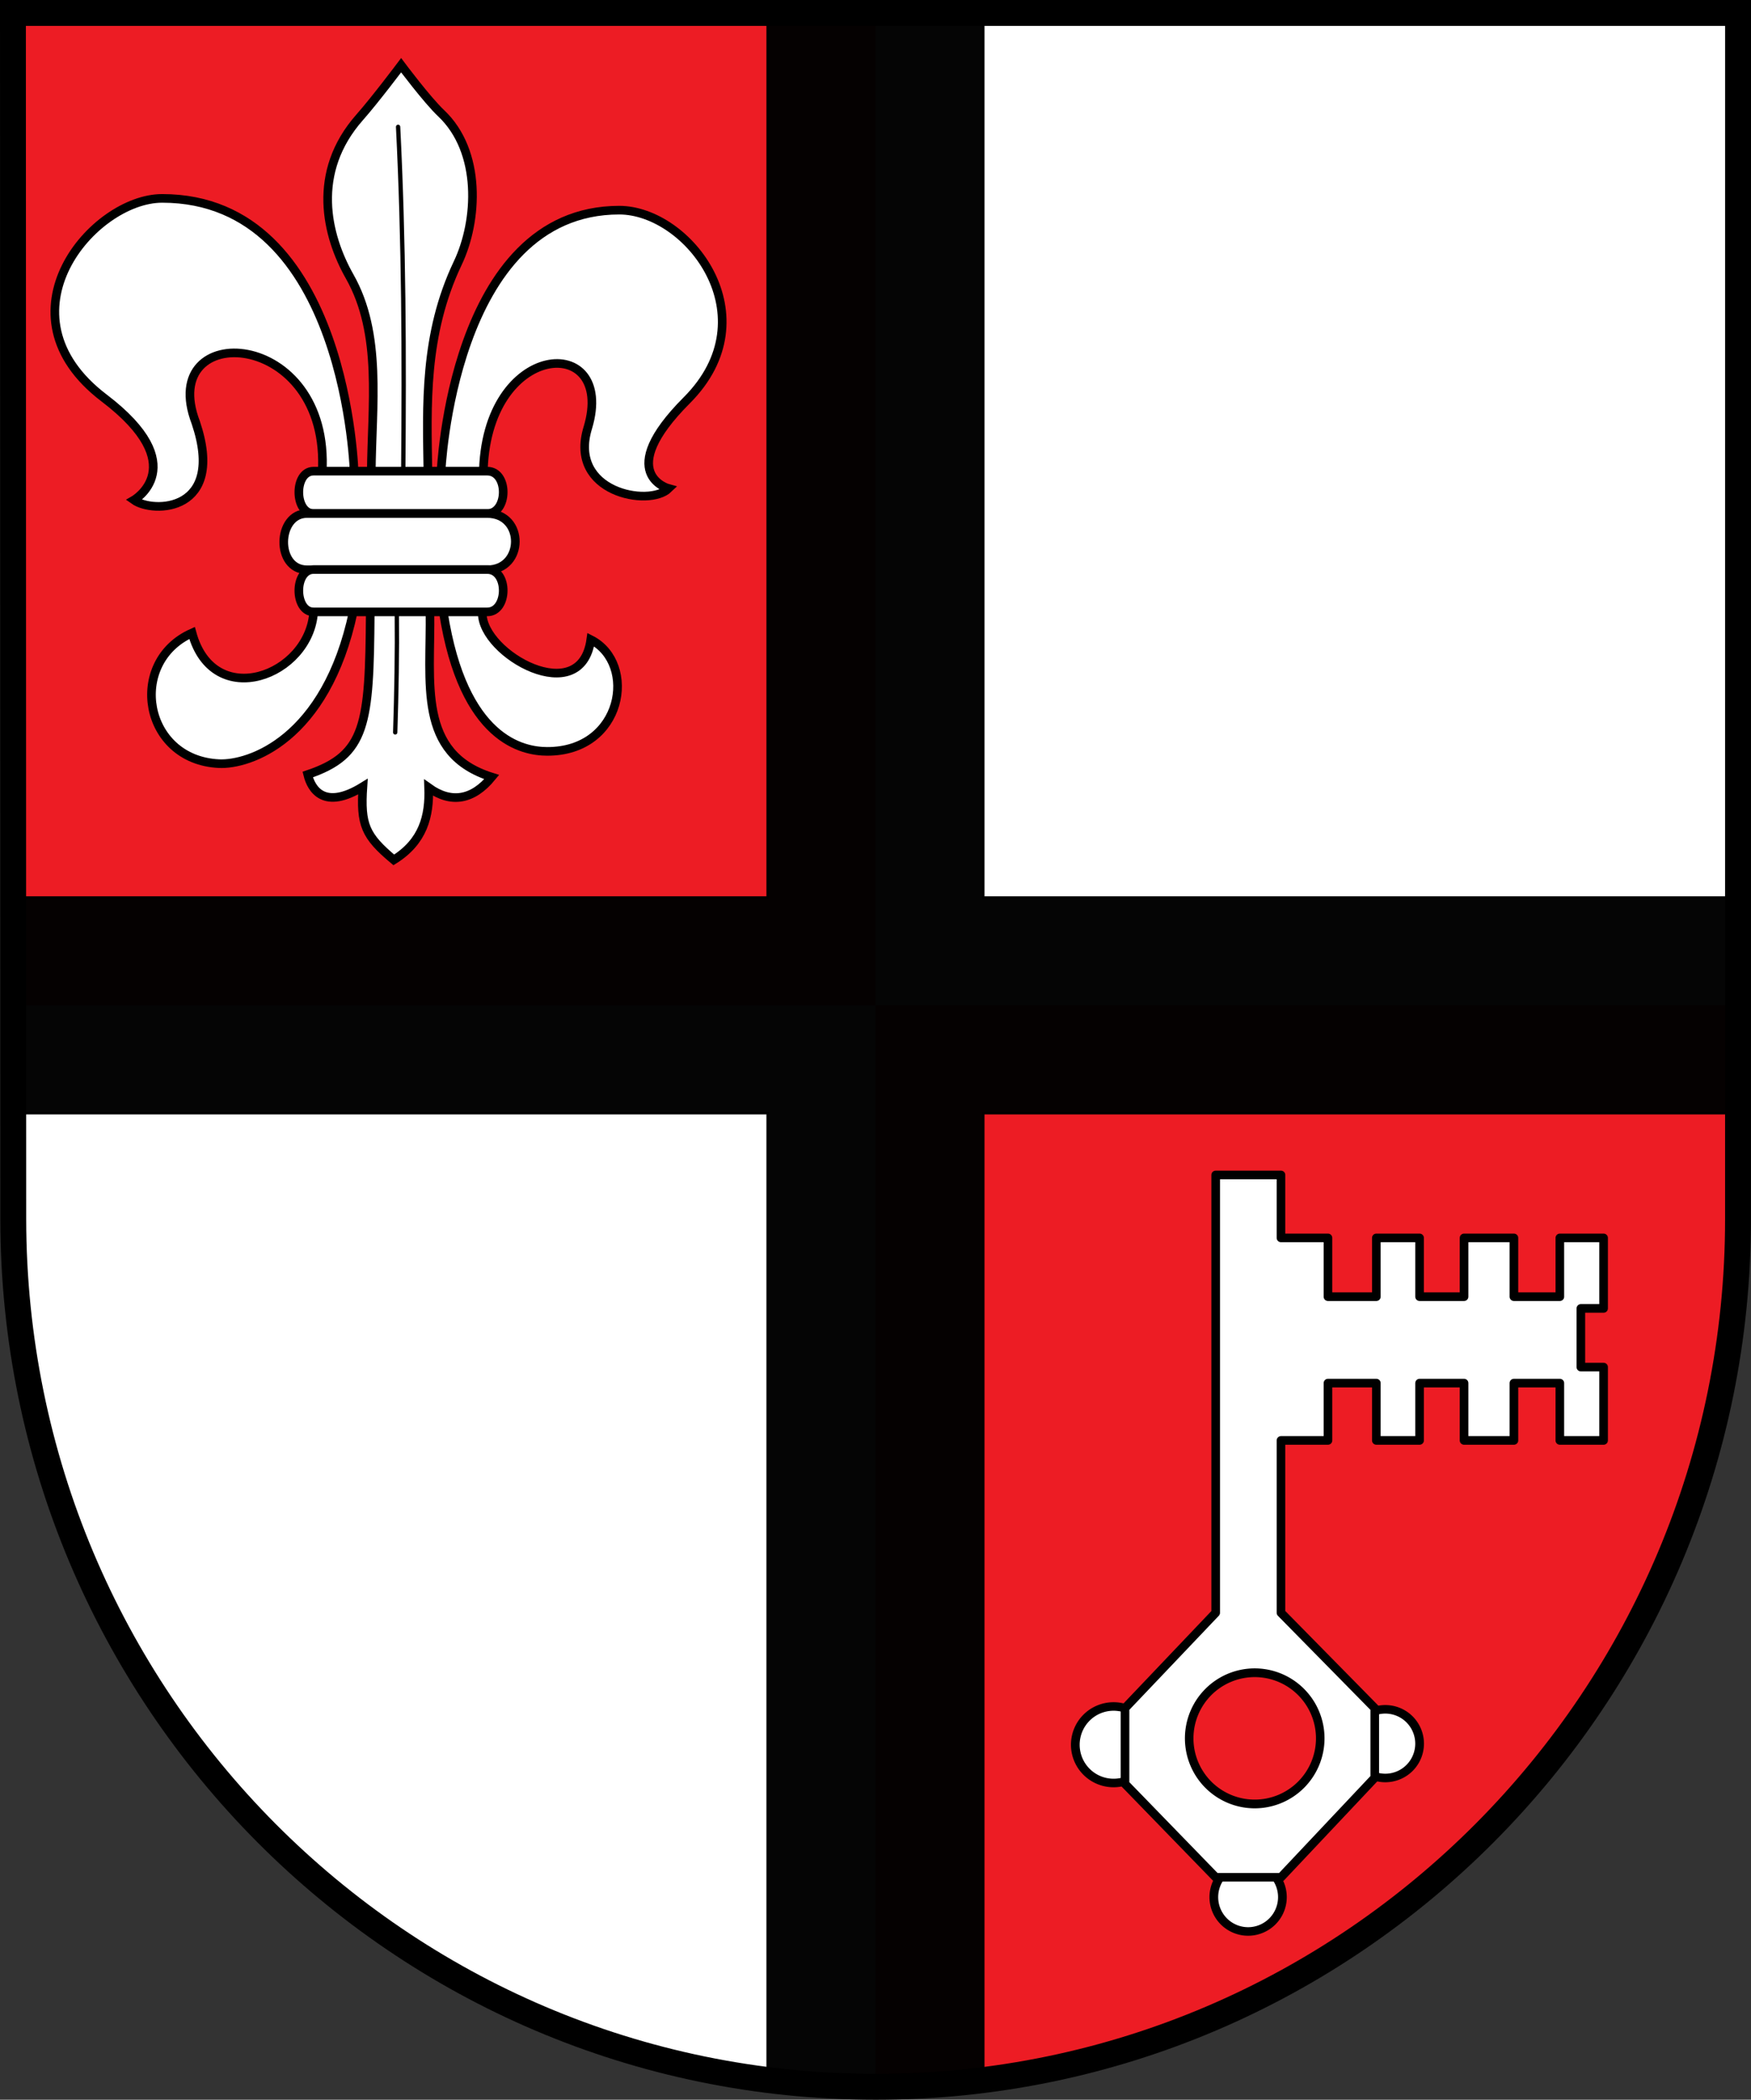 <?xml version="1.0" encoding="UTF-8" standalone="no"?>
<!-- Created with Inkscape (http://www.inkscape.org/) -->
<svg
   xmlns:dc="http://purl.org/dc/elements/1.1/"
   xmlns:cc="http://creativecommons.org/ns#"
   xmlns:rdf="http://www.w3.org/1999/02/22-rdf-syntax-ns#"
   xmlns:svg="http://www.w3.org/2000/svg"
   xmlns="http://www.w3.org/2000/svg"
   xmlns:sodipodi="http://sodipodi.sourceforge.net/DTD/sodipodi-0.dtd"
   xmlns:inkscape="http://www.inkscape.org/namespaces/inkscape"
   width="719.261"
   height="862.133"
   id="svg2"
   sodipodi:version="0.32"
   inkscape:version="0.46"
   sodipodi:docname="Wappen Medebach.svg"
   inkscape:output_extension="org.inkscape.output.svg.inkscape"
   version="1.0"
   style="display:inline">
  <rect width="100%" height="100%" fill="#333333" stroke="none"/>
  <defs
     id="defs4">
    <inkscape:perspective
       sodipodi:type="inkscape:persp3d"
       inkscape:vp_x="0 : 526.18109 : 1"
       inkscape:vp_y="0 : 1000 : 0"
       inkscape:vp_z="744.09448 : 526.18109 : 1"
       inkscape:persp3d-origin="372.04724 : 350.78739 : 1"
       id="perspective10" />
    <inkscape:perspective
       id="perspective2447"
       inkscape:persp3d-origin="372.04724 : 350.78739 : 1"
       inkscape:vp_z="744.09448 : 526.18109 : 1"
       inkscape:vp_y="0 : 1000 : 0"
       inkscape:vp_x="0 : 526.18109 : 1"
       sodipodi:type="inkscape:persp3d" />
    <inkscape:perspective
       id="perspective4411"
       inkscape:persp3d-origin="372.04724 : 350.78739 : 1"
       inkscape:vp_z="744.09448 : 526.18109 : 1"
       inkscape:vp_y="0 : 1000 : 0"
       inkscape:vp_x="0 : 526.18109 : 1"
       sodipodi:type="inkscape:persp3d" />
    <inkscape:perspective
       sodipodi:type="inkscape:persp3d"
       inkscape:vp_x="0 : 526.18109 : 1"
       inkscape:vp_y="0 : 1000 : 0"
       inkscape:vp_z="744.09448 : 526.18109 : 1"
       inkscape:persp3d-origin="372.04724 : 350.78739 : 1"
       id="perspective2393" />
    <inkscape:perspective
       sodipodi:type="inkscape:persp3d"
       inkscape:vp_x="0 : 526.18109 : 1"
       inkscape:vp_y="0 : 1000 : 0"
       inkscape:vp_z="744.09448 : 526.18109 : 1"
       inkscape:persp3d-origin="372.04724 : 350.78739 : 1"
       id="perspective2468" />
    <clipPath
       id="id0">
      <rect
         id="rect9"
         height="225.129"
         width="179.897"
         y="0"
         x="0" />
    </clipPath>
    <style
       id="style6"
       type="text/css">
   
    .str0 {stroke:#1F1A17;stroke-width:0.076;stroke-linecap:round;stroke-linejoin:round}
    .str7 {stroke:#0A0B0C;stroke-linecap:round;stroke-linejoin:round}
    .str6 {stroke:#1F1A17;stroke-linecap:round}
    .str5 {stroke:#1F1A17;stroke-linecap:round;stroke-linejoin:round}
    .str4 {stroke:#1F1A17;stroke-linecap:round;stroke-linejoin:round}
    .str2 {stroke:#1F1A17;stroke-width:2;stroke-linejoin:round}
    .str1 {stroke:#0A0B0C;stroke-width:2.5;stroke-linecap:round;stroke-linejoin:round}
    .str3 {stroke:#1F1A17;stroke-width:2.5}
    .fil3 {fill:none}
    .fil1 {fill:#00923F}
    .fil5 {fill:#1F1A17}
    .fil2 {fill:white}
    .fil4 {fill:blue}
    .fil0 {fill:#FFCC00}
   
  </style>
    <inkscape:perspective
       id="perspective48"
       inkscape:persp3d-origin="372.04724 : 350.78739 : 1"
       inkscape:vp_z="744.09448 : 526.18109 : 1"
       inkscape:vp_y="0 : 1000 : 0"
       inkscape:vp_x="0 : 526.18109 : 1"
       sodipodi:type="inkscape:persp3d" />
    <inkscape:perspective
       id="perspective2483"
       inkscape:persp3d-origin="372.04724 : 350.78739 : 1"
       inkscape:vp_z="744.09448 : 526.18109 : 1"
       inkscape:vp_y="0 : 1000 : 0"
       inkscape:vp_x="0 : 526.18109 : 1"
       sodipodi:type="inkscape:persp3d" />
    <inkscape:perspective
       id="perspective2502"
       inkscape:persp3d-origin="372.04724 : 350.78739 : 1"
       inkscape:vp_z="744.09448 : 526.18109 : 1"
       inkscape:vp_y="0 : 1000 : 0"
       inkscape:vp_x="0 : 526.18109 : 1"
       sodipodi:type="inkscape:persp3d" />
    <inkscape:perspective
       id="perspective2480"
       inkscape:persp3d-origin="372.04724 : 350.78739 : 1"
       inkscape:vp_z="744.09448 : 526.18109 : 1"
       inkscape:vp_y="0 : 1000 : 0"
       inkscape:vp_x="0 : 526.18109 : 1"
       sodipodi:type="inkscape:persp3d" />
    <inkscape:perspective
       id="perspective3328"
       inkscape:persp3d-origin="372.04724 : 350.78739 : 1"
       inkscape:vp_z="744.09448 : 526.18109 : 1"
       inkscape:vp_y="0 : 1000 : 0"
       inkscape:vp_x="0 : 526.18109 : 1"
       sodipodi:type="inkscape:persp3d" />
    <inkscape:perspective
       id="perspective2531"
       inkscape:persp3d-origin="372.04724 : 350.78739 : 1"
       inkscape:vp_z="744.09448 : 526.18109 : 1"
       inkscape:vp_y="0 : 1000 : 0"
       inkscape:vp_x="0 : 526.18109 : 1"
       sodipodi:type="inkscape:persp3d" />
    <style
       id="style15"
       type="text/css">
  .Rand2 { stroke: #202020; stroke-width:30; }
  .Rand4 { stroke: #202020; stroke-width:60; }
  .Rand6 { stroke: #202020; stroke-width:90; }
  .Gold4 { stroke: #ffef00; stroke-width:60; }
  .Schwarz { fill: #000000; }
  .Blau { fill: #0000ff; }
  .Gold { fill: #ffef00; }
  .Silber { fill: #ffffff; }
  </style>
    <clipPath
       id="clippath">
      <path
         id="path13"
         d="M 360,4140 C 360,5929.403 1810.597,7380 3600,7380 C 5389.403,7380 6840,5929.403 6840,4140 L 6840,270 L 360,270 L 360,4140 z" />
    </clipPath>
    <clipPath
       id="krone">
      <path
         d="M 3600,720 C 3585,795 3570,870 3540,930 C 3510,990 3465,1035 3405,1065 C 3345,1095 3270,1110 3270,1132 C 3270,1155 3345,1185 3398,1238 C 3450,1290 3480,1365 3495,1508 C 3510,1650 3510,1860 3510,2018 C 3510,2175 3510,2280 3495,2348 C 3480,2415 3450,2445 3278,2460 C 3105,2475 2790,2475 2618,2475 C 2445,2475 2415,2475 2385,2460 C 2355,2445 2325,2415 2272,2348 C 2220,2280 2145,2175 2100,2108 C 2055,2040 2040,2010 2062,1950 C 2085,1890 2145,1800 2175,1748 C 2205,1695 2205,1680 2198,1680 C 2190,1680 2175,1695 2130,1725 C 2085,1755 2010,1800 1950,1822 C 1890,1845 1845,1845 1792,1822 C 1740,1800 1680,1755 1628,1732 C 1575,1710 1530,1710 1538,1732 C 1545,1755 1605,1800 1702,1882 C 1800,1965 1935,2085 2055,2235 C 2175,2385 2280,2565 2370,2730 C 2460,2895 2535,3045 2572,3135 C 2610,3225 2610,3255 2625,3270 C 2640,3285 2670,3285 2782,3270 C 2895,3255 3090,3225 3240,3210 C 3390,3195 3495,3195 3600,3195 C 3705,3195 3810,3195 3960,3210 C 4110,3225 4305,3255 4418,3270 C 4530,3285 4560,3285 4575,3270 C 4590,3255 4590,3225 4628,3135 C 4665,3045 4740,2895 4830,2730 C 4920,2565 5025,2385 5145,2235 C 5265,2085 5400,1965 5498,1882 C 5595,1800 5655,1755 5662,1732 C 5670,1710 5625,1710 5572,1732 C 5520,1755 5460,1800 5408,1822 C 5355,1845 5310,1845 5250,1822 C 5190,1800 5115,1755 5070,1725 C 5025,1695 5010,1680 5002,1680 C 4995,1680 4995,1695 5025,1748 C 5055,1800 5115,1890 5138,1950 C 5160,2010 5145,2040 5100,2108 C 5055,2175 4980,2280 4928,2348 C 4875,2415 4845,2445 4815,2460 C 4785,2475 4755,2475 4582,2475 C 4410,2475 4095,2475 3922,2460 C 3750,2445 3720,2415 3705,2348 C 3690,2280 3690,2175 3690,2018 C 3690,1860 3690,1650 3705,1508 C 3720,1365 3750,1290 3802,1238 C 3855,1185 3930,1155 3930,1132 C 3930,1110 3855,1095 3795,1065 C 3735,1035 3690,990 3660,930 C 3630,870 3615,795 3600,720 z"
         id="krone1c-1" />
    </clipPath>
    <inkscape:perspective
       id="perspective99"
       inkscape:persp3d-origin="219 : 160 : 1"
       inkscape:vp_z="438 : 240 : 1"
       inkscape:vp_y="0 : 1000 : 0"
       inkscape:vp_x="0 : 240 : 1"
       sodipodi:type="inkscape:persp3d" />
    <style
       id="style3521"
       type="text/css">
  .Rand2 { stroke: #202020; stroke-width:30; }
  .Rand4 { stroke: #202020; stroke-width:60; }
  .Rand6 { stroke: #202020; stroke-width:90; }
  .Gold4 { stroke: #ffef00; stroke-width:60; }
  .Schwarz { fill: #000000; }
  .Blau { fill: #0000ff; }
  .Gold { fill: #ffef00; }
  .Silber { fill: #ffffff; }
  </style>
    <clipPath
       id="clipPath3517">
      <path
         id="path3519"
         d="M 360,4140 C 360,5929.403 1810.597,7380 3600,7380 C 5389.403,7380 6840,5929.403 6840,4140 L 6840,270 L 360,270 L 360,4140 z" />
    </clipPath>
    <clipPath
       id="clipPath3513">
      <path
         d="M 3600,720 C 3585,795 3570,870 3540,930 C 3510,990 3465,1035 3405,1065 C 3345,1095 3270,1110 3270,1132 C 3270,1155 3345,1185 3398,1238 C 3450,1290 3480,1365 3495,1508 C 3510,1650 3510,1860 3510,2018 C 3510,2175 3510,2280 3495,2348 C 3480,2415 3450,2445 3278,2460 C 3105,2475 2790,2475 2618,2475 C 2445,2475 2415,2475 2385,2460 C 2355,2445 2325,2415 2272,2348 C 2220,2280 2145,2175 2100,2108 C 2055,2040 2040,2010 2062,1950 C 2085,1890 2145,1800 2175,1748 C 2205,1695 2205,1680 2198,1680 C 2190,1680 2175,1695 2130,1725 C 2085,1755 2010,1800 1950,1822 C 1890,1845 1845,1845 1792,1822 C 1740,1800 1680,1755 1628,1732 C 1575,1710 1530,1710 1538,1732 C 1545,1755 1605,1800 1702,1882 C 1800,1965 1935,2085 2055,2235 C 2175,2385 2280,2565 2370,2730 C 2460,2895 2535,3045 2572,3135 C 2610,3225 2610,3255 2625,3270 C 2640,3285 2670,3285 2782,3270 C 2895,3255 3090,3225 3240,3210 C 3390,3195 3495,3195 3600,3195 C 3705,3195 3810,3195 3960,3210 C 4110,3225 4305,3255 4418,3270 C 4530,3285 4560,3285 4575,3270 C 4590,3255 4590,3225 4628,3135 C 4665,3045 4740,2895 4830,2730 C 4920,2565 5025,2385 5145,2235 C 5265,2085 5400,1965 5498,1882 C 5595,1800 5655,1755 5662,1732 C 5670,1710 5625,1710 5572,1732 C 5520,1755 5460,1800 5408,1822 C 5355,1845 5310,1845 5250,1822 C 5190,1800 5115,1755 5070,1725 C 5025,1695 5010,1680 5002,1680 C 4995,1680 4995,1695 5025,1748 C 5055,1800 5115,1890 5138,1950 C 5160,2010 5145,2040 5100,2108 C 5055,2175 4980,2280 4928,2348 C 4875,2415 4845,2445 4815,2460 C 4785,2475 4755,2475 4582,2475 C 4410,2475 4095,2475 3922,2460 C 3750,2445 3720,2415 3705,2348 C 3690,2280 3690,2175 3690,2018 C 3690,1860 3690,1650 3705,1508 C 3720,1365 3750,1290 3802,1238 C 3855,1185 3930,1155 3930,1132 C 3930,1110 3855,1095 3795,1065 C 3735,1035 3690,990 3660,930 C 3630,870 3615,795 3600,720 z"
         id="path3515" />
    </clipPath>
    <inkscape:perspective
       id="perspective3511"
       inkscape:persp3d-origin="219 : 160 : 1"
       inkscape:vp_z="438 : 240 : 1"
       inkscape:vp_y="0 : 1000 : 0"
       inkscape:vp_x="0 : 240 : 1"
       sodipodi:type="inkscape:persp3d" />
    <inkscape:perspective
       id="perspective2748"
       inkscape:persp3d-origin="372.04724 : 350.78739 : 1"
       inkscape:vp_z="744.09448 : 526.18109 : 1"
       inkscape:vp_y="0 : 1000 : 0"
       inkscape:vp_x="0 : 526.18109 : 1"
       sodipodi:type="inkscape:persp3d" />
    <inkscape:perspective
       id="perspective2621"
       inkscape:persp3d-origin="372.04724 : 350.78739 : 1"
       inkscape:vp_z="744.09448 : 526.18109 : 1"
       inkscape:vp_y="0 : 1000 : 0"
       inkscape:vp_x="0 : 526.18109 : 1"
       sodipodi:type="inkscape:persp3d" />
    <inkscape:perspective
       id="perspective3295"
       inkscape:persp3d-origin="372.04724 : 350.78739 : 1"
       inkscape:vp_z="744.09448 : 526.18109 : 1"
       inkscape:vp_y="0 : 1000 : 0"
       inkscape:vp_x="0 : 526.18109 : 1"
       sodipodi:type="inkscape:persp3d" />
    <inkscape:perspective
       id="perspective2583"
       inkscape:persp3d-origin="372.04724 : 350.78739 : 1"
       inkscape:vp_z="744.09448 : 526.18109 : 1"
       inkscape:vp_y="0 : 1000 : 0"
       inkscape:vp_x="0 : 526.18109 : 1"
       sodipodi:type="inkscape:persp3d" />
  </defs>
  <sodipodi:namedview
     id="base"
     pagecolor="#ffffff"
     bordercolor="#666666"
     borderopacity="1.0"
     inkscape:pageopacity="0.0"
     inkscape:pageshadow="2"
     inkscape:zoom="0.88956444"
     inkscape:cx="263.99899"
     inkscape:cy="390.93305"
     inkscape:document-units="px"
     inkscape:current-layer="layer4"
     showgrid="true"
     inkscape:window-width="1400"
     inkscape:window-height="1001"
     inkscape:window-x="-4"
     inkscape:window-y="-4"
     inkscape:snap-global="false"
     showguides="true"
     inkscape:guide-bbox="true"
     objecttolerance="20"
     gridtolerance="20"
     guidetolerance="20"
     inkscape:snap-intersection-grid-guide="false"
     inkscape:snap-center="true" />
  <g
     inkscape:groupmode="layer"
     id="layer5"
     inkscape:label="Schildfüllung"
     style="display:inline"
     transform="translate(-12.432,-54.921)">
    <path
       transform="translate(-49.798,-41.568)"
       id="path3264"
       style="fill:#ffffff;fill-opacity:1;fill-rule:nonzero;stroke:none;stroke-width:10.63;stroke-linecap:square;stroke-linejoin:miter;stroke-miterlimit:4;stroke-dasharray:none;stroke-opacity:1;display:inline"
       d="M 776.161,597.072 L 776.176,101.804 L 67.546,101.804 L 67.676,597.072 C 67.853,794.009 226.521,953.307 422.022,953.307 C 617.524,953.307 776.161,793.35 776.161,597.072 z"
       sodipodi:nodetypes="ccccsc" />
  </g>
  <g
     inkscape:groupmode="layer"
     id="layer3"
     inkscape:label="Ebene 1"
     style="display:inline"
     transform="translate(-62.231,-96.489)">
    <path
       id="path3364"
       style="fill:#ff0000;fill-opacity:1;fill-rule:nonzero;stroke:none;stroke-width:10.63;stroke-linecap:square;stroke-linejoin:miter;stroke-miterlimit:4;stroke-dasharray:none;stroke-opacity:1;display:inline"
       d=""
       sodipodi:nodetypes="cc" />
    <path
       style="fill:none;fill-rule:evenodd;stroke:#000000;stroke-width:3.543;stroke-linecap:round;stroke-linejoin:round;stroke-miterlimit:4;stroke-dasharray:none;stroke-opacity:1;display:inline"
       id="path3329"
       sodipodi:nodetypes="cc"
       d="" />
    <path
       style="fill:none;fill-rule:evenodd;stroke:#ff0000;stroke-width:1.772;stroke-linecap:round;stroke-linejoin:round;stroke-miterlimit:4;stroke-dasharray:none;stroke-opacity:1;display:inline"
       id="path3430"
       sodipodi:nodetypes="cc"
       d="" />
    <path
       style="fill:none;fill-rule:evenodd;stroke:#00ff00;stroke-width:3.543;stroke-linecap:round;stroke-linejoin:round;stroke-miterlimit:4;stroke-dasharray:none;stroke-opacity:1;display:inline"
       id="path3460"
       sodipodi:nodetypes="cz"
       d="" />
    <path
       style="fill:none;fill-rule:evenodd;stroke:#00ff00;stroke-width:3.543;stroke-linecap:round;stroke-linejoin:round;stroke-miterlimit:4;stroke-dasharray:none;stroke-opacity:1;display:inline"
       id="path3497"
       sodipodi:nodetypes="cc"
       d="" />
    <path
       style="fill:none;fill-rule:evenodd;stroke:#00ff00;stroke-width:3.543;stroke-linecap:round;stroke-linejoin:round;stroke-miterlimit:4;stroke-dasharray:none;stroke-opacity:1;display:inline"
       id="path3499"
       sodipodi:nodetypes="cc"
       d="" />
    <path
       style="fill:none;fill-rule:evenodd;stroke:#00ff00;stroke-width:3.543;stroke-linecap:round;stroke-linejoin:round;stroke-miterlimit:4;stroke-dasharray:none;stroke-opacity:1;display:inline"
       id="path3501"
       sodipodi:nodetypes="cc"
       d="" />
    <path
       style="fill:none;fill-rule:evenodd;stroke:#00ff00;stroke-width:3.543;stroke-linecap:round;stroke-linejoin:round;stroke-miterlimit:4;stroke-dasharray:none;stroke-opacity:1;display:inline"
       id="path3503"
       sodipodi:nodetypes="cc"
       d="" />
    <path
       style="fill:none;fill-rule:evenodd;stroke:#00ff00;stroke-width:3.543;stroke-linecap:round;stroke-linejoin:round;stroke-miterlimit:4;stroke-dasharray:none;stroke-opacity:1;display:inline"
       id="path3505"
       sodipodi:nodetypes="cc"
       d="" />
    <path
       style="fill:none;fill-rule:evenodd;stroke:#00ff00;stroke-width:3.543;stroke-linecap:round;stroke-linejoin:round;stroke-miterlimit:4;stroke-dasharray:none;stroke-opacity:1;display:inline"
       id="path3507"
       sodipodi:nodetypes="cc"
       d="" />
    <path
       style="fill:none;fill-rule:evenodd;stroke:#00ff00;stroke-width:3.543;stroke-linecap:round;stroke-linejoin:round;stroke-miterlimit:4;stroke-dasharray:none;stroke-opacity:1;display:inline"
       id="path3509"
       sodipodi:nodetypes="cc"
       d="" />
    <path
       style="fill:none;fill-rule:evenodd;stroke:#00ff00;stroke-width:3.543;stroke-linecap:round;stroke-linejoin:round;stroke-miterlimit:4;stroke-dasharray:none;stroke-opacity:1;display:inline"
       id="path3511"
       sodipodi:nodetypes="cc"
       d="" />
    <path
       style="fill:none;fill-rule:evenodd;stroke:#00ff00;stroke-width:3.543;stroke-linecap:round;stroke-linejoin:round;stroke-miterlimit:4;stroke-dasharray:none;stroke-opacity:1;display:inline"
       id="path3513"
       sodipodi:nodetypes="cc"
       d="" />
    <path
       style="fill:none;fill-rule:evenodd;stroke:#00ff00;stroke-width:3.543;stroke-linecap:round;stroke-linejoin:round;stroke-miterlimit:4;stroke-dasharray:none;stroke-opacity:1;display:inline"
       id="path3516"
       sodipodi:nodetypes="cc"
       d="" />
    <path
       style="fill:none;fill-rule:evenodd;stroke:#00ff00;stroke-width:3.543;stroke-linecap:round;stroke-linejoin:round;stroke-miterlimit:4;stroke-dasharray:none;stroke-opacity:1;display:inline"
       id="path3518"
       sodipodi:nodetypes="cc"
       d="" />
    <path
       style="fill:none;fill-rule:evenodd;stroke:#00ff00;stroke-width:3.543;stroke-linecap:round;stroke-linejoin:round;stroke-miterlimit:4;stroke-dasharray:none;stroke-opacity:1;display:inline"
       id="path3520"
       sodipodi:nodetypes="cc"
       d="" />
    <path
       style="fill:none;fill-rule:evenodd;stroke:#00ff00;stroke-width:3.543;stroke-linecap:round;stroke-linejoin:round;stroke-miterlimit:4;stroke-dasharray:none;stroke-opacity:1;display:inline"
       id="path3522"
       sodipodi:nodetypes="cc"
       d="" />
    <path
       style="fill:none;fill-rule:evenodd;stroke:#00ff00;stroke-width:3.543;stroke-linecap:round;stroke-linejoin:round;stroke-miterlimit:4;stroke-dasharray:none;stroke-opacity:1;display:inline"
       id="path3524"
       sodipodi:nodetypes="cc"
       d="" />
    <path
       style="fill:none;fill-rule:evenodd;stroke:#00ff00;stroke-width:3.543;stroke-linecap:round;stroke-linejoin:round;stroke-miterlimit:4;stroke-dasharray:none;stroke-opacity:1;display:inline"
       id="path3526"
       sodipodi:nodetypes="cc"
       d="" />
    <path
       style="fill:none;fill-rule:evenodd;stroke:#00ff00;stroke-width:3.543;stroke-linecap:round;stroke-linejoin:round;stroke-miterlimit:4;stroke-dasharray:none;stroke-opacity:1;display:inline"
       id="path3528"
       sodipodi:nodetypes="cc"
       d="" />
    <path
       style="fill:none;fill-rule:evenodd;stroke:#000000;stroke-width:2.48;stroke-linecap:round;stroke-linejoin:round;stroke-miterlimit:4;stroke-dasharray:none;stroke-opacity:1;display:inline"
       id="path3477"
       sodipodi:nodetypes="cc"
       d="" />
    <path
       sodipodi:nodetypes="ccccc"
       id="path3395"
       d="M 421.846,509.284 L 776.176,509.284 L 776.176,598.182 C 776.176,828.182 599.011,952.198 421.846,952.198 L 421.846,509.284 z"
       style="fill:#ed1c24;fill-opacity:1;fill-rule:nonzero;stroke:none;stroke-width:3.543;stroke-linecap:round;stroke-linejoin:round;stroke-miterlimit:4;stroke-dashoffset:0;stroke-opacity:1" />
    <path
       sodipodi:type="arc"
       style="opacity:1;fill:#ffffff;fill-opacity:1;fill-rule:nonzero;stroke:#000000;stroke-width:3.137;stroke-linecap:round;stroke-linejoin:round;stroke-miterlimit:4;stroke-dasharray:none;stroke-dashoffset:0;stroke-opacity:1"
       id="path3384"
       sodipodi:cx="581.80609"
       sodipodi:cy="769.20782"
       sodipodi:rx="12.345321"
       sodipodi:ry="12.607987"
       d="M 594.151,769.208 A 12.345,12.608 0 1 1 569.461,769.208 A 12.345,12.608 0 1 1 594.151,769.208 z"
       transform="matrix(1.141,0,0,1.118,-32.566,-47.552)" />
    <path
       transform="matrix(1.141,0,0,1.118,-88.918,15.47)"
       d="M 594.151,769.208 A 12.345,12.608 0 1 1 569.461,769.208 A 12.345,12.608 0 1 1 594.151,769.208 z"
       sodipodi:ry="12.607987"
       sodipodi:rx="12.345321"
       sodipodi:cy="769.20782"
       sodipodi:cx="581.80609"
       id="path3388"
       style="opacity:1;fill:#ffffff;fill-opacity:1;fill-rule:nonzero;stroke:#000000;stroke-width:3.137;stroke-linecap:round;stroke-linejoin:round;stroke-miterlimit:4;stroke-dasharray:none;stroke-dashoffset:0;stroke-opacity:1"
       sodipodi:type="arc" />
    <path
       sodipodi:type="arc"
       style="opacity:1;fill:#ffffff;fill-opacity:1;fill-rule:nonzero;stroke:#000000;stroke-width:2.813;stroke-linecap:round;stroke-linejoin:round;stroke-miterlimit:4;stroke-dasharray:none;stroke-dashoffset:0;stroke-opacity:1"
       id="path3390"
       sodipodi:cx="581.80609"
       sodipodi:cy="769.20782"
       sodipodi:rx="12.345321"
       sodipodi:ry="12.607987"
       d="M 594.151,769.208 A 12.345,12.608 0 1 1 569.461,769.208 A 12.345,12.608 0 1 1 594.151,769.208 z"
       transform="matrix(1.273,0,0,1.246,-220.984,-145.564)" />
    <path
       style="fill:#ffffff;fill-rule:evenodd;stroke:#000000;stroke-width:3.543;stroke-linecap:butt;stroke-linejoin:round;stroke-miterlimit:4;stroke-dasharray:none;stroke-opacity:1"
       d="M 474.559,787.379 L 474.559,756.264 L 511.803,717.119 L 511.803,537.352 L 538.624,537.352 L 538.624,563.198 L 557.919,563.198 L 557.919,587.336 L 577.794,587.336 L 577.794,563.198 L 595.555,563.198 L 595.555,587.336 L 613.824,587.336 L 613.824,563.198 L 634.304,563.198 L 634.304,587.336 L 653.171,587.336 L 653.171,563.198 L 671.142,563.198 L 671.142,592.155 L 661.808,592.155 L 661.808,616.244 L 671.142,616.244 L 671.142,646.358 L 653.171,646.358 L 653.171,622.817 L 634.304,622.817 L 634.304,646.358 L 613.824,646.358 L 613.824,622.817 L 595.555,622.817 L 595.555,646.358 L 577.794,646.358 L 577.794,622.817 L 557.919,622.817 L 557.919,646.358 L 538.624,646.358 L 538.624,717.119 L 577.137,756.264 L 577.137,784.87 L 538.624,825.722 L 511.803,825.722 L 474.559,787.379 z"
       id="path3380"
       transform="translate(49.798,41.568)"
       sodipodi:nodetypes="ccccccccccccccccccccccccccccccccccccccccccc" />
    <path
       transform="translate(49.798,41.568)"
       style="fill:#ed1c24;fill-opacity:1;fill-rule:nonzero;stroke:none;stroke-width:3.543;stroke-linecap:round;stroke-linejoin:round;stroke-miterlimit:4;stroke-dashoffset:0;stroke-opacity:1"
       d="M 17.717,60.236 L 372.047,60.236 L 372.047,467.717 L 17.717,467.717 L 17.717,60.236 z"
       id="rect3392"
       sodipodi:nodetypes="ccccc" />
    <path
       style="opacity:0.98;fill:#000000;fill-rule:evenodd;stroke:#000000;stroke-width:1px;stroke-linecap:butt;stroke-linejoin:miter;stroke-opacity:1"
       d="M 327.756,60.236 L 327.756,423.425 L 17.717,423.425 L 17.717,512.008 L 327.756,512.008 L 327.756,910.63 L 416.339,910.63 L 416.339,512.008 L 726.378,512.008 L 726.378,423.425 L 416.339,423.425 L 416.339,60.236 L 327.756,60.236 z"
       id="path2589"
       transform="translate(49.798,41.568)"
       sodipodi:nodetypes="ccccccccccccc" />
    <path
       style="fill:#ffffff;fill-rule:evenodd;stroke:#000000;stroke-width:3.543;stroke-linecap:butt;stroke-linejoin:miter;stroke-miterlimit:4;stroke-dasharray:none;stroke-opacity:1"
       d="M 67.447,260.245 C 67.447,260.245 91.814,246.178 55.178,218.323 C 9.998,183.972 50.649,136.378 79.053,136.381 C 155.434,136.388 157.952,249.987 157.952,249.987 L 157.555,306.029 C 146.346,358.915 114.572,369.037 102.398,368.471 C 71.203,367.022 64.642,326.684 91.322,314.811 C 100.122,347.209 139.664,332.46 141.284,306.035 L 144.769,249.154 C 148.442,189.206 76.569,185.879 92.848,228.404 C 105.246,265.211 75.399,265.889 67.447,260.245 z"
       id="path3361"
       transform="translate(49.798,41.568)"
       sodipodi:nodetypes="cssccsccccc" />
    <path
       sodipodi:nodetypes="cssccscsscc"
       id="path3363"
       d="M 336.866,297.076 C 336.866,297.076 314.213,291.019 344.35,260.837 C 378.765,226.371 344.992,182.779 316.587,182.782 C 247.683,182.79 243.371,290.706 243.371,290.706 L 244.365,347.944 C 252.584,400.532 277.181,404.971 286.962,405.004 C 318.19,405.108 324.121,368.898 304.916,359.119 C 300.902,387.928 260.218,365.109 260.338,348.25 L 260.74,291.667 C 261.137,235.777 315.483,232.878 303.69,272.113 C 295.478,298.753 328.913,304.814 336.866,297.076 z"
       style="fill:#ffffff;fill-rule:evenodd;stroke:#000000;stroke-width:3.543;stroke-linecap:butt;stroke-linejoin:miter;stroke-miterlimit:4;stroke-dasharray:none;stroke-opacity:1" />
    <path
       style="fill:#ffffff;fill-rule:evenodd;stroke:#000000;stroke-width:3.543;stroke-linecap:butt;stroke-linejoin:miter;stroke-miterlimit:4;stroke-dasharray:none;stroke-opacity:1"
       d="M 177.207,81.7 C 177.207,81.7 166.546,95.891 160.175,103.096 C 140.148,125.744 146.55,151.661 156.06,168.442 C 169.472,192.107 165.148,221.264 164.942,249.222 L 164.519,306.74 C 164.184,352.285 162.882,364.858 138.835,372.946 C 140.346,379.131 145.661,387.706 161.508,377.907 C 160.445,393.575 162.457,398.167 174.196,407.99 C 186.236,400.499 188.931,390.015 188.511,378.344 C 197.839,385.039 206.709,383.359 214.425,373.985 C 183.734,364.331 189.488,335.56 189.049,305.894 L 188.203,248.799 C 187.799,221.513 186.451,192.365 200.468,162.944 C 208.76,145.539 210.307,117.159 193.637,101.412 C 187.844,95.941 177.207,81.7 177.207,81.7 z"
       id="path3365"
       transform="translate(49.798,41.568)"
       sodipodi:nodetypes="csssscccccssssc" />
    <path
       transform="translate(49.798,41.568)"
       style="fill:#ffffff;fill-opacity:1;fill-rule:nonzero;stroke:#000000;stroke-width:3.543;stroke-linecap:round;stroke-linejoin:round;stroke-miterlimit:4;stroke-dashoffset:0;stroke-opacity:1"
       d="M 141.22,248.375 L 212.597,248.375 C 221.443,248.375 221.195,265.763 212.597,265.763 L 141.22,265.763 C 133.234,265.763 133.117,248.375 141.22,248.375 z"
       id="rect3367"
       sodipodi:nodetypes="cssss" />
    <path
       sodipodi:nodetypes="cssss"
       id="path3370"
       d="M 188.318,307.342 L 262.395,307.342 C 277.874,307.342 277.626,330.431 262.395,330.431 L 188.318,330.431 C 175.313,330.431 175.913,307.342 188.318,307.342 z"
       style="fill:#ffffff;fill-opacity:1;fill-rule:nonzero;stroke:#000000;stroke-width:3.543;stroke-linecap:round;stroke-linejoin:round;stroke-miterlimit:4;stroke-dashoffset:0;stroke-opacity:1" />
    <path
       sodipodi:nodetypes="cssss"
       id="path3372"
       d="M 191.018,330.342 L 262.395,330.342 C 271.241,330.342 270.993,347.73 262.395,347.73 L 191.018,347.73 C 183.032,347.73 182.915,330.342 191.018,330.342 z"
       style="fill:#ffffff;fill-opacity:1;fill-rule:nonzero;stroke:#000000;stroke-width:3.543;stroke-linecap:round;stroke-linejoin:round;stroke-miterlimit:4;stroke-dashoffset:0;stroke-opacity:1" />
    <path
       style="fill:#ffffff;fill-rule:evenodd;stroke:#000000;stroke-width:1.772;stroke-linecap:round;stroke-linejoin:miter;stroke-miterlimit:4;stroke-dasharray:none;stroke-opacity:1"
       d="M 227.87,290.234 C 228.308,242.727 228.115,195.379 225.759,148.571"
       id="path3378"
       sodipodi:nodetypes="cc" />
    <path
       style="fill:#ffffff;fill-rule:evenodd;stroke:#000000;stroke-width:1.772;stroke-linecap:round;stroke-linejoin:miter;stroke-miterlimit:4;stroke-dasharray:none;stroke-opacity:1"
       d="M 224.572,397.211 C 225.099,380.854 225.406,364.497 225.232,348.14"
       id="path3374"
       sodipodi:nodetypes="cc" />
    <path
       sodipodi:type="arc"
       style="opacity:1;fill:#ed1c24;fill-opacity:1;fill-rule:nonzero;stroke:#000000;stroke-width:3.776;stroke-linecap:round;stroke-linejoin:round;stroke-miterlimit:4;stroke-dasharray:none;stroke-dashoffset:0;stroke-opacity:1"
       id="path3382"
       sodipodi:cx="536.026"
       sodipodi:cy="763.1756"
       sodipodi:rx="28.974377"
       sodipodi:ry="28.417177"
       d="M 565,763.176 A 28.974,28.417 0 1 1 507.052,763.176 A 28.974,28.417 0 1 1 565,763.176 z"
       transform="matrix(0.929,0,0,0.948,79.663,86.759)" />
  </g>
  <g
     inkscape:groupmode="layer"
     id="layer4"
     inkscape:label="Rahmen"
     style="display:inline"
     transform="translate(-12.432,-54.921)">
    <g
       id="g2464">
      <path
         id="path3185"
         style="fill:none;fill-opacity:1;fill-rule:nonzero;stroke:#000000;stroke-width:10.63;stroke-linecap:square;stroke-linejoin:miter;stroke-miterlimit:4;stroke-dasharray:none;stroke-opacity:1;display:inline"
         d="M 776.161,597.072 L 776.176,101.804 L 67.546,101.804 L 67.676,597.072 C 67.853,794.009 226.521,953.307 422.022,953.307 C 617.524,953.307 776.161,793.35 776.161,597.072 z"
         sodipodi:nodetypes="ccccsc"
         transform="translate(-49.798,-41.568)" />
    </g>
  </g>
</svg>
